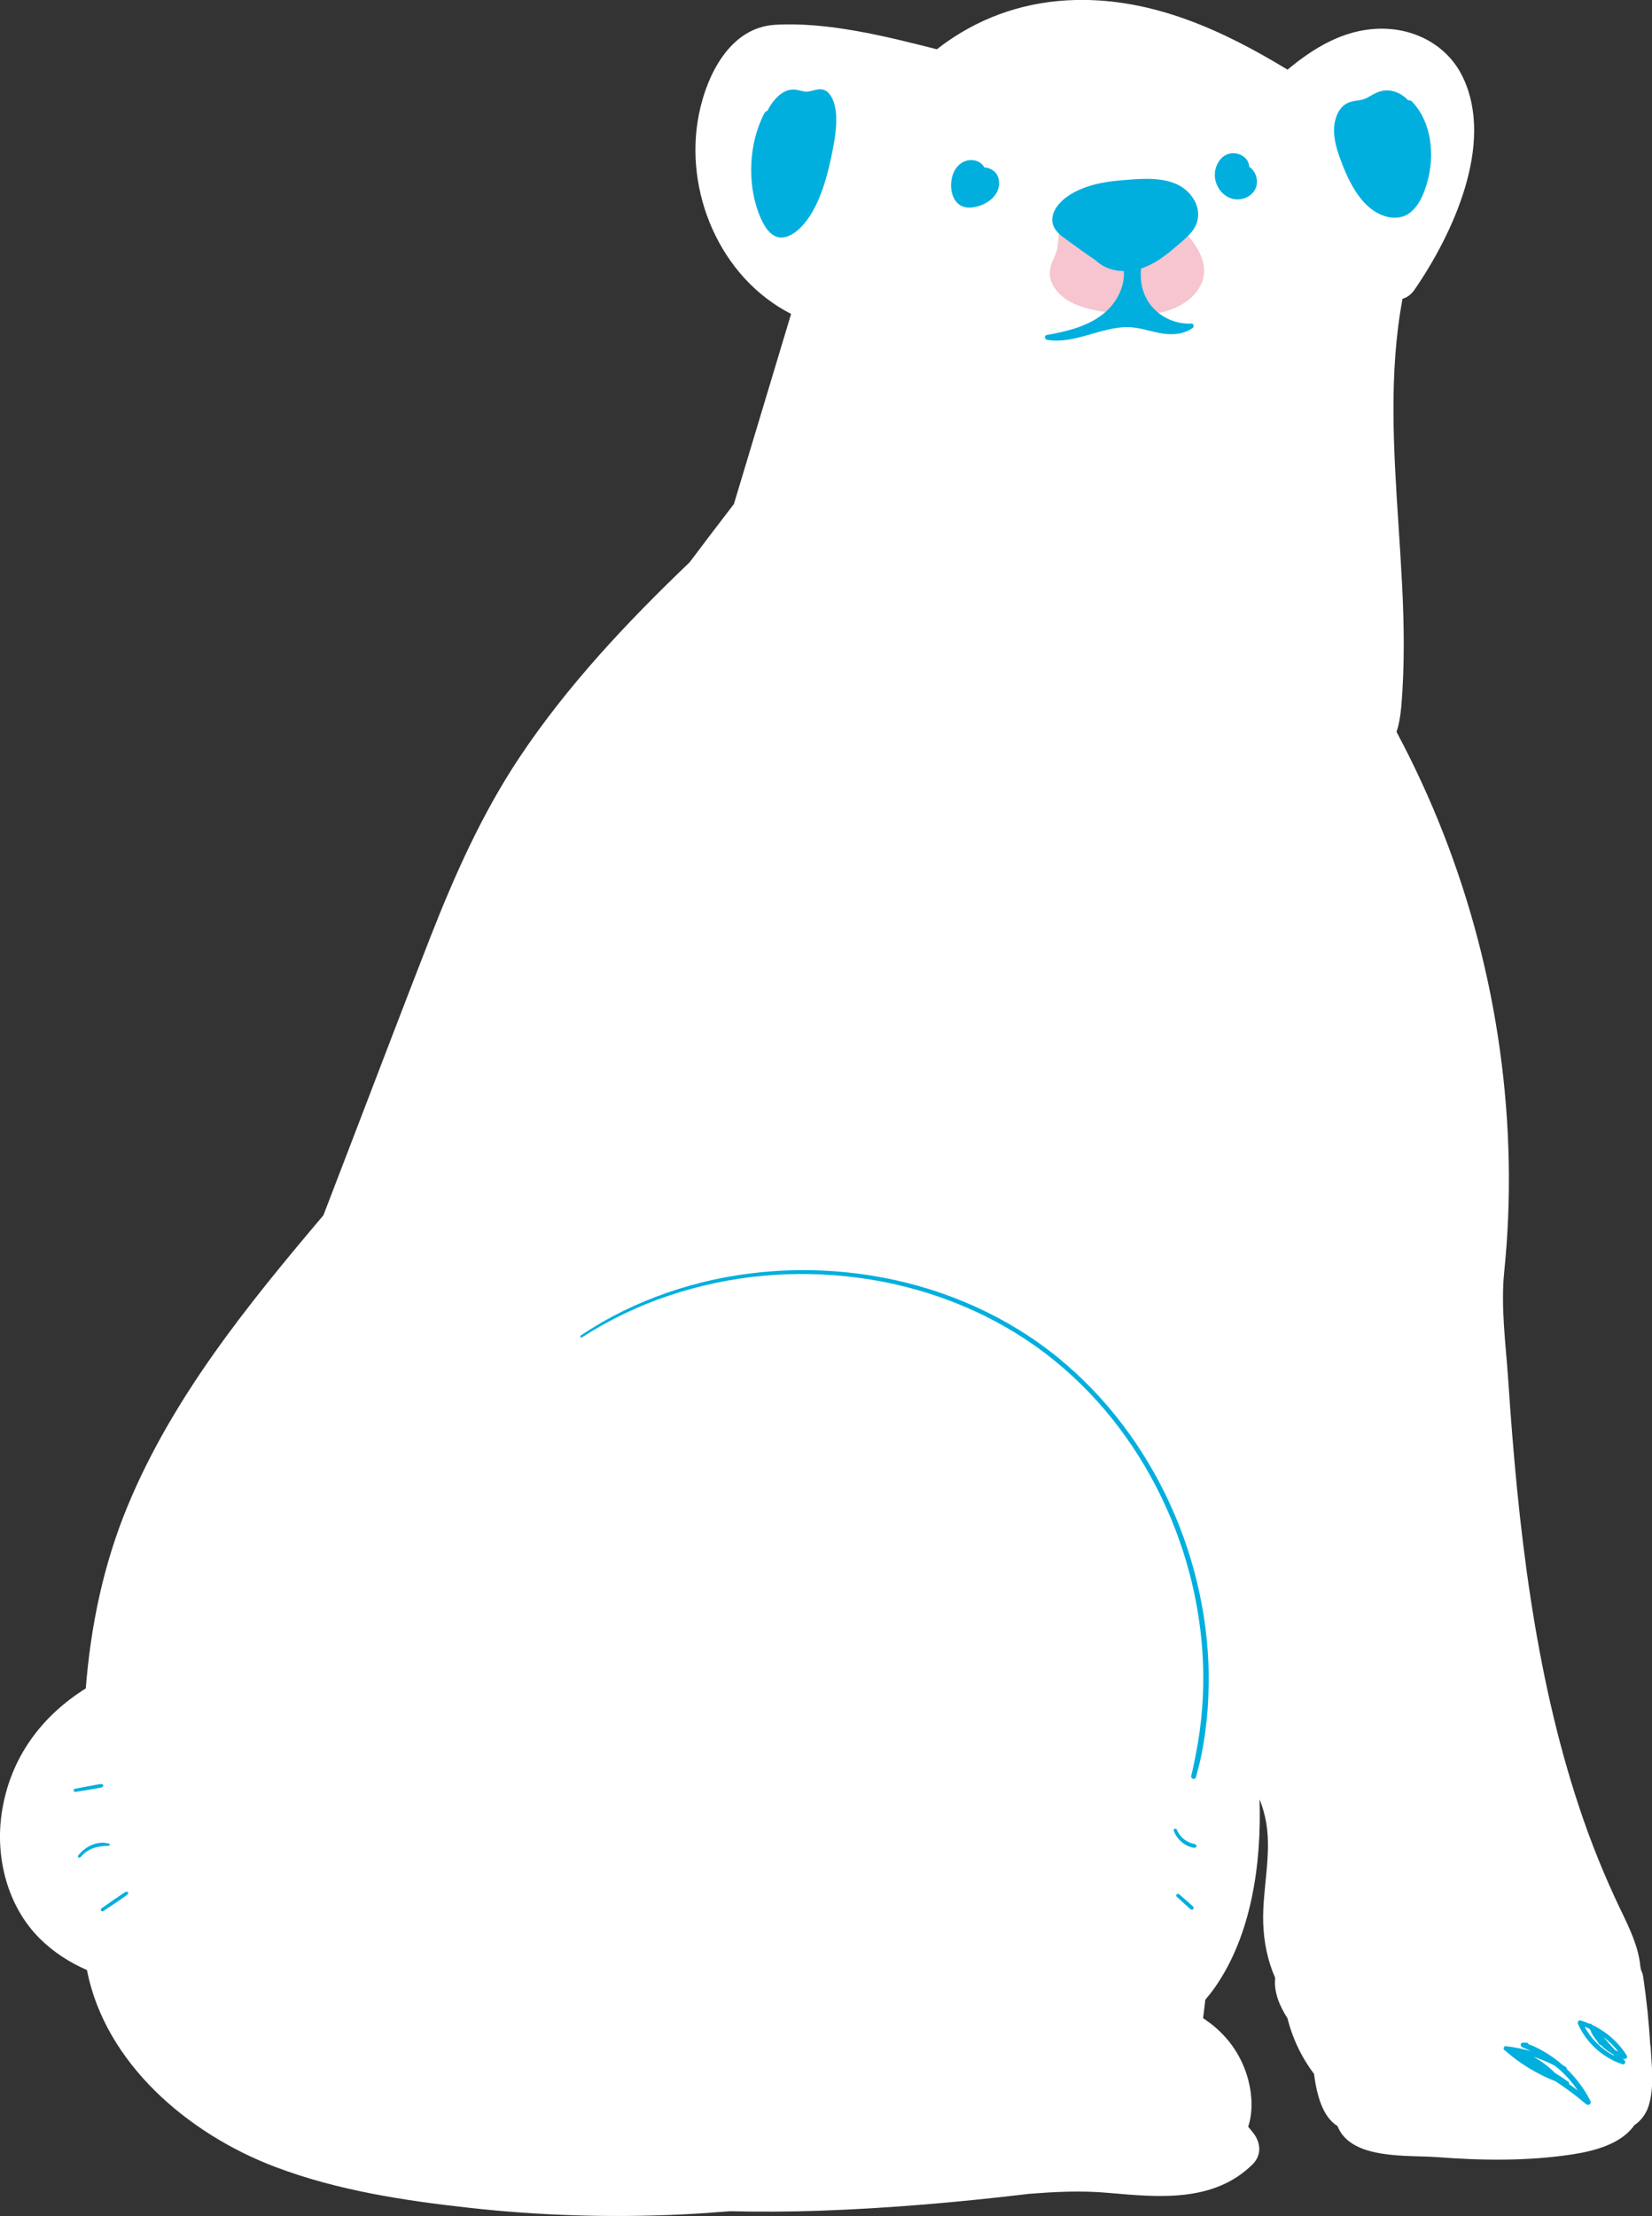 <?xml version="1.0" encoding="UTF-8"?>
<svg id="_レイヤー_2" data-name="レイヤー 2" xmlns="http://www.w3.org/2000/svg" viewBox="0 0 213.21 285.97">
  <rect x="0" y="0" width="213.21" height="285.97" fill="#333333" stroke="none"/>
  <defs>
    <style>
      .cls-1 {
        fill: #f6c5cf;
      }

      .cls-2 {
        fill: #00afde;
      }

      .cls-3 {
        fill: #fff;
      }
    </style>
  </defs>
  <g id="_模様" data-name="模様">
    <g>
      <path class="cls-3" d="M212.99,263.96c-.17-2.95-.48-5.9-.91-8.83-.05-.33-.14-.62-.27-.87-.03-.16-.06-.31-.1-.46-.22-2.56-1.41-4.99-2.57-7.4-2.04-4.25-3.81-8.63-5.3-13.11-2.93-8.8-4.9-17.9-6.3-27.07-1.43-9.34-2.26-18.77-2.89-28.19-.31-4.59-.98-9.36-.51-13.94.48-4.71.67-9.44.58-14.17-.38-19.33-5.36-38.43-14.48-55.47.3-.92.48-1.89.6-3.16.24-2.72.33-5.46.33-8.19,0-5.13-.35-10.25-.68-15.37-.63-9.71-1.27-19.57.52-29.17.57-.17,1.11-.54,1.54-1.16,4.91-7.12,10.37-18.78,6.26-27.41-2.02-4.24-6.41-6.46-11.01-6.28-4.47.17-8.28,2.49-11.63,5.28C157.81,3.9,148.79-.23,138.83,0c-6.09.14-11.75,1.96-16.73,5.47-.4.28-.79.59-1.18.89-6.6-1.68-14.11-3.56-20.89-3.16-5.82.34-8.82,6.49-9.83,11.56-1.98,9.95,2.73,21.07,11.9,25.75-2.46,8.18-4.92,16.35-7.38,24.53-1.92,2.49-3.82,5-5.71,7.51-8.11,7.77-15.84,15.96-22.06,25.33-4.77,7.19-8.27,15.05-11.41,23.06-3.33,8.51-6.57,17.06-9.85,25.59-1.32,3.43-2.64,6.86-3.95,10.29-9.74,11.52-19.39,23.38-25.23,37.43-3.17,7.62-4.8,15.56-5.44,23.63-5.6,3.5-9.78,8.86-10.85,16.09-.85,5.75.74,12.05,4.94,16.21,1.79,1.77,3.85,3.07,6.06,4.04,2.34,11.98,12.99,21.12,24.32,25.41,7.97,3.02,16.59,4.34,25.02,5.27,9.08,1.01,18.24,1.29,27.37.86,2.1-.1,4.19-.25,6.28-.42,3.82.09,7.65.07,11.47-.06,9.03-.31,18.06-1.1,27.03-2.17,3.41-.28,6.84-.45,10.3-.14,6.46.57,13.61,1.29,18.64-3.67,1.16-1.14,1.1-2.69.18-3.95-.24-.32-.48-.62-.74-.91.75-2.22.45-4.92-.3-7.07-1.05-2.98-2.98-5.29-5.52-6.94.11-.79.2-1.58.29-2.38.44-.52.87-1.06,1.26-1.62,4.69-6.74,6-15.84,5.74-24.23.42,1.01.7,2.08.87,3.07.69,4.22-.52,8.58-.4,12.83.08,2.61.61,5,1.55,7.14-.2,1.72.5,3.53,1.59,5.21.03.13.06.27.1.4.54,1.99,1.39,3.9,2.52,5.63.26.39.52.77.8,1.14.34,2.62,1.07,5.53,3.03,6.73.01.03.02.07.04.1,1.78,4.28,9.06,3.63,12.77,3.91,5.82.44,11.69.53,17.48-.35,2.84-.43,6.35-1.35,8.02-3.77.81-.55,1.47-1.36,1.82-2.41.8-2.43.41-5.36.27-7.86Z"/>
      <path class="cls-2" d="M156,217.45c.05-4.01-.36-8.04-1.21-11.96-.84-3.91-2.11-7.73-3.77-11.37-1.67-3.65-3.73-7.12-6.16-10.31-2.42-3.19-5.22-6.1-8.32-8.63-3.22-2.62-6.78-4.8-10.56-6.52-3.83-1.74-7.87-3.01-12-3.79-4.1-.78-8.29-1.09-12.46-.93-4.19.17-8.36.8-12.39,1.93-4.02,1.12-7.92,2.73-11.54,4.82-.89.52-1.77,1.07-2.63,1.64-.15.1-.02.36.13.26,3.48-2.25,7.25-4.06,11.18-5.38,3.93-1.32,8.01-2.19,12.14-2.57,4.13-.39,8.31-.3,12.42.25,4.11.55,8.15,1.57,12.02,3.06,3.87,1.49,7.55,3.45,10.92,5.85,3.24,2.32,6.18,5.04,8.76,8.07,2.57,3.01,4.78,6.32,6.61,9.83,1.83,3.52,3.28,7.23,4.31,11.06,1.03,3.84,1.65,7.79,1.81,11.76.15,3.94-.14,7.91-.91,11.78-.19.95-.36,1.91-.61,2.84-.1.4.51.6.61.2.26-.98.53-1.94.72-2.93.19-.98.36-1.97.49-2.96.27-1.99.41-4,.43-6.01Z"/>
      <path class="cls-2" d="M154.38,238.08c-.11-.12-.26-.13-.41-.17-.14-.04-.27-.08-.4-.13-.25-.1-.49-.24-.71-.4-.44-.33-.78-.79-.99-1.3-.09-.22-.47-.08-.39.14.22.61.59,1.12,1.09,1.53.25.2.52.37.81.49.14.06.28.1.42.14.17.04.36.1.53,0,.11-.06.14-.21.05-.3Z"/>
      <path class="cls-2" d="M153.88,245.92c-.08-.07-.16-.14-.24-.21-.16-.14-.32-.28-.48-.42-.32-.28-.64-.56-.96-.84-.09-.08-.22-.1-.32-.01-.08.08-.1.24-.01.32.32.29.64.58.96.87.16.14.31.29.47.43.08.07.16.14.24.21.1.09.21.19.36.15.09-.02.14-.09.15-.18.02-.13-.08-.23-.17-.31Z"/>
      <path class="cls-2" d="M13.22,230.25c-.14-.06-.29-.02-.44,0-.16.02-.31.05-.47.08-.29.05-.58.1-.86.16-.6.11-1.19.22-1.79.34-.26.05-.17.44.09.4.6-.1,1.2-.19,1.8-.29.29-.05.58-.1.87-.15.16-.03.31-.06.46-.09.15-.03.29-.05.4-.15.1-.09.05-.24-.06-.29Z"/>
      <path class="cls-2" d="M14.06,237.91c-1.45-.45-3.09.38-3.97,1.53-.15.19.16.39.32.2.43-.52,1-.92,1.63-1.15.63-.23,1.31-.29,1.97-.3.16,0,.22-.24.05-.29Z"/>
      <path class="cls-2" d="M16.33,244.11c-.16.03-.28.12-.42.21-.13.09-.27.18-.4.27-.27.18-.53.36-.8.55-.53.36-1.06.74-1.59,1.1-.09.07-.15.18-.09.29.05.09.19.15.29.09.54-.36,1.09-.73,1.63-1.09.27-.18.53-.36.8-.55.13-.09.27-.18.4-.28.14-.1.28-.18.37-.33.08-.13-.04-.29-.18-.26Z"/>
      <path class="cls-2" d="M205.26,271.11c-.77-1.54-1.82-2.94-3.06-4.13.02-.08,0-.17-.1-.24-.14-.1-.29-.18-.43-.27-.72-.63-1.48-1.19-2.3-1.67-.67-.39-1.37-.76-2.11-1.02-.03-.1-.1-.18-.22-.19-.16,0-.31,0-.47-.01-.37-.01-.4.46-.11.59.38.18.76.35,1.14.52-1.07-.3-2.17-.52-3.24-.65-.24-.03-.41.32-.22.48,1.96,1.74,4.21,3.12,6.65,4.07,1.35.9,2.66,1.86,3.9,2.93.29.25.76-.02.57-.4ZM202.5,268.92c.02-.1,0-.22-.1-.29-.55-.4-1.12-.77-1.7-1.13-.82-.81-1.75-1.51-2.75-2.08.09.03.17.05.26.08.84.29,1.63.65,2.42,1.04.21.16.42.32.62.5.91.81,1.7,1.73,2.39,2.73-.37-.29-.75-.56-1.13-.84Z"/>
      <path class="cls-2" d="M209.96,265.26c-1.08-1.72-2.64-3.1-4.47-3.96-.03-.03-.06-.07-.09-.1-.08-.08-.18-.09-.27-.06-.36-.15-.74-.3-1.12-.41-.26-.08-.46.19-.36.43,1.08,2.45,3.2,4.37,5.74,5.22.27.09.49-.26.3-.47-.08-.09-.16-.18-.24-.27.05.02.1.04.15.05.24.07.51-.2.36-.43ZM208.38,265.31c-1.63-.83-2.99-2.15-3.86-3.77.22.08.43.17.63.27.06.1.12.2.18.29,0,.04,0,.09.03.14.22.42.48.81.78,1.16.08.13.16.26.24.39.05.07.12.09.19.08.47.48,1.02.89,1.61,1.22l.19.22ZM207.55,263.55c-.21-.23-.42-.47-.63-.7.73.54,1.39,1.18,1.95,1.91-.14-.07-.28-.14-.42-.21-.3-.33-.6-.66-.91-.99Z"/>
      <path class="cls-1" d="M155.39,34.6c-.16-1.75-1.25-3.3-2.48-4.67-2.77-3.07-7.36-5.35-11.95-4.21-.28.07-.45.24-.5.44-1.26.29-2.38,1.04-3.05,1.99-.49.7-.71,1.46-.79,2.28-.05.46-.06.93-.12,1.39-.06.47-.23.91-.43,1.36-.38.82-.69,1.61-.56,2.51.12.76.54,1.48,1.09,2.08,1.26,1.39,3.29,2.02,5.23,2.36,3.85.68,8.4,1.03,11.5-1.39,1.35-1.05,2.21-2.55,2.06-4.15Z"/>
      <path class="cls-2" d="M100,30.45c-1.07-.54-1.74-1.93-2.25-3.42-1.14-3.33-1.24-8.23.86-12.34.13-.26.29-.37.43-.38.56-1.14,1.37-2.04,2.18-2.46.59-.31,1.15-.35,1.69-.24.31.06.61.15.93.2.32.05.65-.01,1-.11.64-.18,1.24-.3,1.77.03.45.28.79.84,1.01,1.51.51,1.52.32,3.59-.04,5.52-.71,3.83-1.84,8.25-4.31,10.66-1.07,1.05-2.29,1.53-3.27,1.04Z"/>
      <path class="cls-2" d="M182.04,27.39c1.12-.89,1.73-2.36,2.16-3.86.96-3.35.66-7.65-1.95-10.41-.16-.17-.34-.21-.5-.16-.7-.77-1.65-1.24-2.57-1.29-.67-.04-1.27.15-1.85.45-.33.17-.65.38-.99.54-.35.17-.71.25-1.09.3-.71.1-1.37.22-1.92.73-.47.43-.78,1.04-.97,1.71-.43,1.52-.05,3.25.5,4.79,1.09,3.05,2.67,6.46,5.55,7.59,1.25.49,2.61.44,3.63-.38Z"/>
      <g>
        <path class="cls-2" d="M153.71,41.76c-1.94.07-3.86-.76-5.1-2.27-1.14-1.38-1.52-3.11-1.34-4.84,1.02-.34,1.98-.87,2.86-1.51.68-.49,1.32-1.02,1.95-1.57.63-.55,1.29-1.09,1.81-1.76.94-1.22.97-2.78.18-4.08-1.85-3.07-5.86-2.75-8.95-2.5-1.64.13-3.29.34-4.85.88-1.44.5-2.94,1.28-3.85,2.54-.48.67-.77,1.52-.52,2.33.25.82.94,1.37,1.61,1.85,1.31.94,2.62,1.92,3.97,2.81.02.03.03.06.06.08.98.87,2.22,1.25,3.5,1.26.13,1.63-.58,3.3-1.62,4.52-1.27,1.5-3.09,2.4-4.95,2.96-1.1.33-2.24.57-3.37.77-.38.07-.27.57.06.63,2.45.39,4.82-.55,7.15-1.16,1.19-.31,2.41-.55,3.64-.47,1.42.1,2.76.62,4.16.82,1.33.19,2.71.07,3.83-.74.23-.17.07-.59-.21-.59Z"/>
        <path class="cls-2" d="M128.32,22.13c-.34-.31-.82-.51-1.29-.52,0-.02,0-.04-.02-.06-.63-1.04-2.09-1.14-3.02-.45-1.09.8-1.41,2.37-1.16,3.63.12.61.39,1.2.88,1.6.57.48,1.34.54,2.05.4,1.34-.26,2.79-1.11,3.12-2.53.17-.74.03-1.55-.55-2.08Z"/>
        <path class="cls-2" d="M162.09,22.65c-.14-.39-.47-.9-.89-1.14.01-.03.03-.05.02-.08-.11-1.12-1.28-1.77-2.33-1.64-1.26.15-2.03,1.43-2.1,2.61-.07,1.28.67,2.56,1.84,3.1,1.13.52,2.61.15,3.28-.92.36-.57.4-1.28.18-1.91Z"/>
      </g>
    </g>
  </g>
</svg>